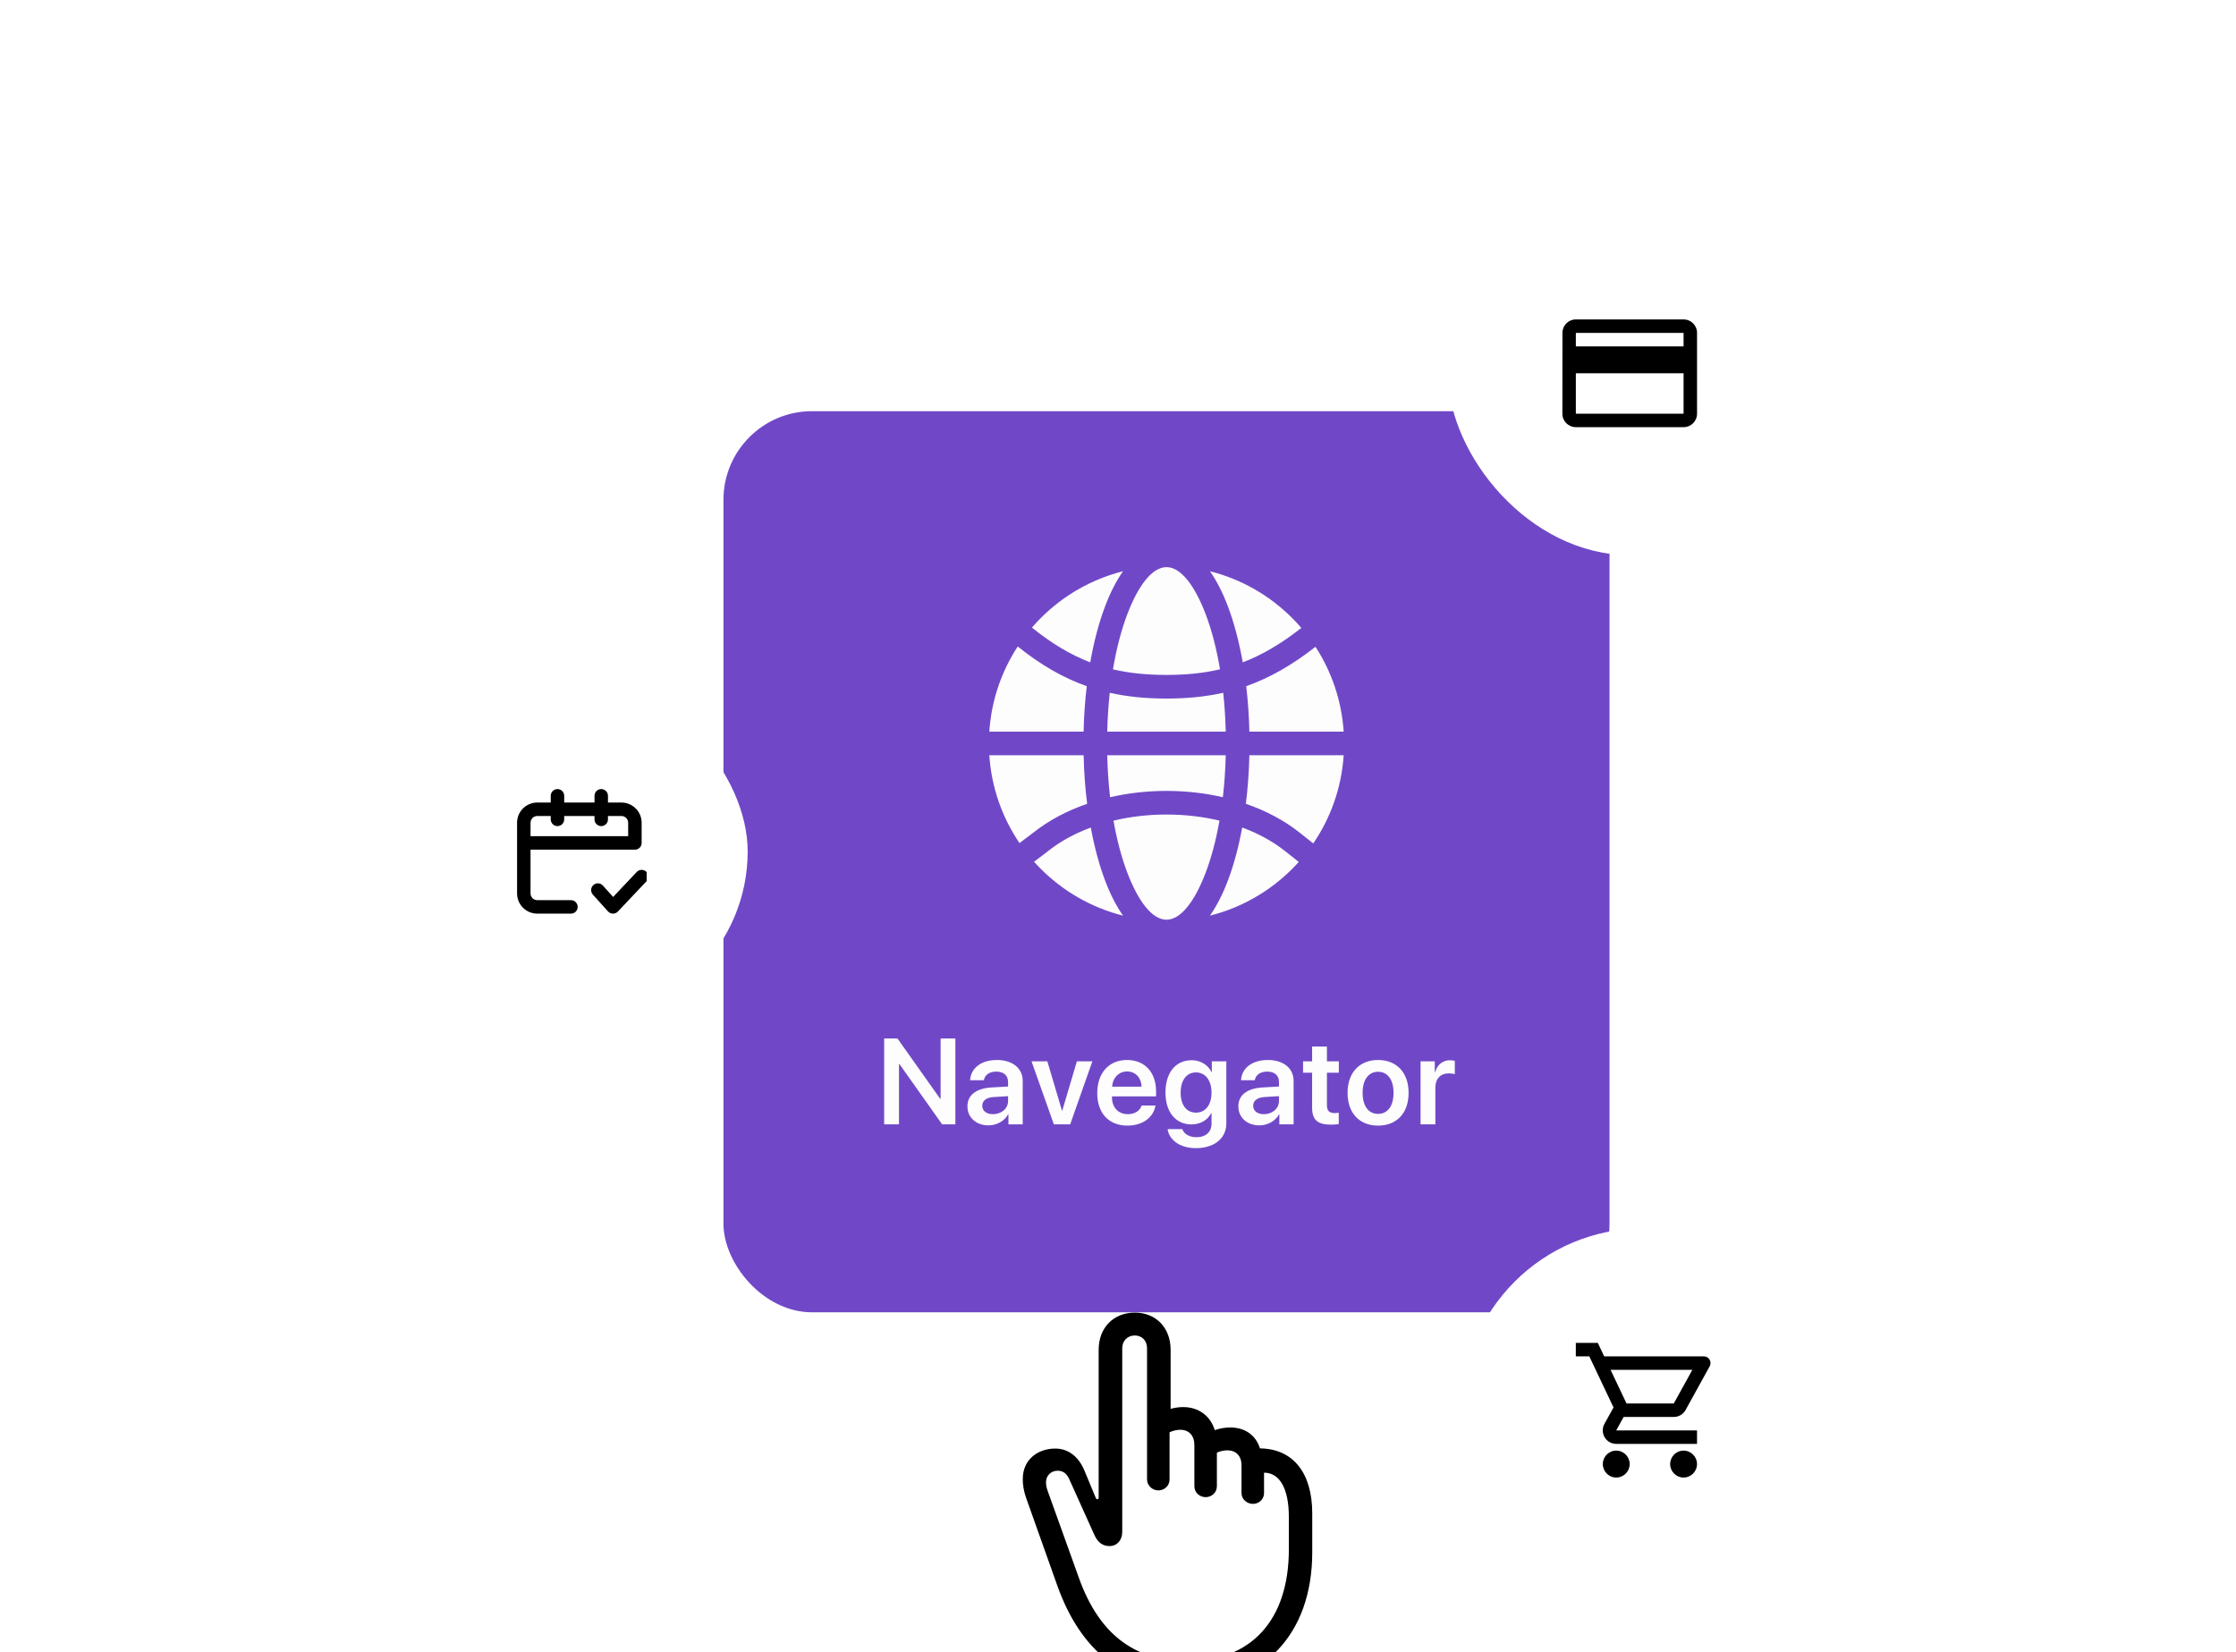<?xml version="1.0" encoding="UTF-8"?> <svg xmlns="http://www.w3.org/2000/svg" width="272" height="201" viewBox="0 0 272 201" fill="none"><g clip-path="url(#clip0_13761_40553)"><g filter="url(#filter0_dd_13761_40553)"><rect x="88.006" y="40.638" width="107.785" height="109.616" rx="10.778" fill="#7048C7"></rect><path d="M147.188 60.111C151.028 61.077 154.459 63.072 157.173 65.785C157.565 66.177 157.941 66.584 158.302 67.005C155.86 68.922 153.552 70.284 151.174 71.192C150.726 68.645 150.111 66.339 149.366 64.37C148.738 62.712 148.005 61.276 147.188 60.111ZM160.022 69.302C161.976 72.308 163.203 75.831 163.452 79.621H151.982C151.938 77.709 151.806 75.856 151.598 74.089C154.46 73.08 157.175 71.53 160.022 69.302ZM163.452 82.495C163.192 86.455 161.864 90.124 159.753 93.217L157.976 91.811C156.188 90.41 154.008 89.246 151.553 88.398C151.788 86.52 151.936 84.542 151.982 82.495H163.452ZM157.988 95.469C157.724 95.764 157.452 96.051 157.173 96.33C154.459 99.044 151.025 101.04 147.182 102.004C148.002 100.838 148.737 99.401 149.367 97.739C150.076 95.865 150.668 93.684 151.109 91.282C153.064 92.006 154.793 92.953 156.214 94.067L157.988 95.469ZM136.617 102.004C132.775 101.038 129.341 99.044 126.626 96.33C126.338 96.042 126.058 95.746 125.787 95.442C126.361 95.013 126.959 94.578 127.506 94.139C128.944 92.995 130.702 92.023 132.69 91.285C133.131 93.685 133.722 95.865 134.431 97.739C135.059 99.401 135.794 100.838 136.615 102.004H136.617ZM124.02 93.178C121.925 90.093 120.607 86.438 120.347 82.493H131.817C131.863 84.541 132.011 86.521 132.246 88.399C129.752 89.26 127.545 90.445 125.748 91.869L124.019 93.177L124.02 93.178ZM120.347 79.619C120.596 75.813 121.834 72.275 123.803 69.26C126.62 71.523 129.337 73.081 132.2 74.091C131.991 75.857 131.859 77.709 131.815 79.621H120.345L120.347 79.619ZM125.531 66.963C125.881 66.557 126.246 66.163 126.625 65.784C129.339 63.072 132.77 61.077 136.61 60.11C135.791 61.275 135.059 62.711 134.432 64.369C133.687 66.339 133.071 68.646 132.624 71.193C130.249 70.284 127.946 68.911 125.532 66.963H125.531ZM148.799 74.892C146.642 75.378 144.38 75.596 141.904 75.596C139.435 75.596 137.166 75.382 134.997 74.895C134.834 76.408 134.729 77.99 134.691 79.621H149.107C149.068 77.988 148.963 76.407 148.799 74.893V74.892ZM135.388 72.041C137.407 72.516 139.546 72.722 141.904 72.722C144.267 72.722 146.399 72.512 148.409 72.039C147.989 69.533 147.401 67.28 146.682 65.38C145.333 61.816 143.631 59.61 141.899 59.61C140.167 59.61 138.465 61.816 137.116 65.38C136.395 67.282 135.808 69.536 135.389 72.041H135.388ZM148.344 90.445C146.342 89.965 144.171 89.704 141.901 89.704C139.63 89.704 137.457 89.967 135.452 90.448C135.866 92.802 136.432 94.924 137.115 96.729C138.464 100.293 140.166 102.498 141.898 102.498C143.629 102.498 145.332 100.292 146.681 96.729C147.363 94.924 147.929 92.8 148.343 90.445H148.344ZM135.04 87.598C137.196 87.1 139.505 86.83 141.901 86.83C144.294 86.83 146.602 87.1 148.756 87.597C148.944 85.97 149.064 84.261 149.106 82.495H134.689C134.732 84.263 134.851 85.973 135.039 87.6L135.04 87.598Z" fill="#FDFDFE"></path><path d="M109.357 127.392H107.555V116.949H109.176L114.357 124.265H114.422V116.949H116.217V127.392H114.61L109.422 120.068H109.357V127.392ZM120.79 126.154C121.81 126.154 122.628 125.474 122.628 124.548V123.961L120.855 124.07C119.987 124.128 119.487 124.519 119.487 125.127C119.487 125.756 120.008 126.154 120.79 126.154ZM120.247 127.515C118.764 127.515 117.686 126.581 117.686 125.199C117.686 123.838 118.735 123.021 120.602 122.905L122.628 122.789V122.239C122.628 121.436 122.085 120.973 121.195 120.973C120.341 120.973 119.799 121.385 119.683 122.022H118.011C118.091 120.589 119.314 119.562 121.268 119.562C123.171 119.562 124.408 120.568 124.408 122.109V127.392H122.672V126.169H122.635C122.194 127.001 121.231 127.515 120.247 127.515ZM132.882 119.721L130.183 127.392H128.2L125.479 119.721H127.404L129.184 125.72H129.22L131.001 119.721H132.882ZM137.101 120.958C136.087 120.958 135.357 121.733 135.284 122.804H138.866C138.83 121.718 138.135 120.958 137.101 120.958ZM138.874 125.098H140.56C140.328 126.545 138.982 127.544 137.166 127.544C134.865 127.544 133.475 126.031 133.475 123.585C133.475 121.161 134.879 119.562 137.093 119.562C139.272 119.562 140.632 121.074 140.632 123.404V123.99H135.27V124.099C135.27 125.329 136.022 126.154 137.202 126.154C138.041 126.154 138.678 125.734 138.874 125.098ZM145.48 125.966C146.631 125.966 147.376 125.032 147.376 123.535C147.376 122.044 146.631 121.074 145.48 121.074C144.344 121.074 143.62 122.029 143.62 123.535C143.62 125.054 144.344 125.966 145.48 125.966ZM145.473 130.286C143.577 130.286 142.217 129.317 142.036 127.971H143.823C144.018 128.557 144.677 128.955 145.531 128.955C146.703 128.955 147.376 128.296 147.376 127.319V126.024H147.333C146.935 126.849 146.03 127.399 144.93 127.399C143.034 127.399 141.775 125.915 141.775 123.527C141.775 121.103 143.005 119.591 144.966 119.591C146.059 119.591 146.942 120.155 147.383 121.038H147.412V119.721H149.178V127.269C149.178 129.099 147.709 130.286 145.473 130.286ZM153.744 126.154C154.764 126.154 155.582 125.474 155.582 124.548V123.961L153.809 124.07C152.941 124.128 152.441 124.519 152.441 125.127C152.441 125.756 152.963 126.154 153.744 126.154ZM153.201 127.515C151.718 127.515 150.64 126.581 150.64 125.199C150.64 123.838 151.689 123.021 153.556 122.905L155.582 122.789V122.239C155.582 121.436 155.039 120.973 154.149 120.973C153.295 120.973 152.753 121.385 152.637 122.022H150.965C151.045 120.589 152.268 119.562 154.222 119.562C156.125 119.562 157.362 120.568 157.362 122.109V127.392H155.626V126.169H155.589C155.148 127.001 154.186 127.515 153.201 127.515ZM159.613 117.926H161.415V119.721H162.862V121.11H161.415V125.098C161.415 125.727 161.704 126.017 162.341 126.017C162.507 126.017 162.739 126.002 162.855 125.98V127.355C162.659 127.399 162.305 127.428 161.921 127.428C160.264 127.428 159.613 126.842 159.613 125.351V121.11H158.513V119.721H159.613V117.926ZM167.638 127.544C165.387 127.544 163.925 126.046 163.925 123.556C163.925 121.081 165.402 119.562 167.638 119.562C169.874 119.562 171.35 121.074 171.35 123.556C171.35 126.046 169.888 127.544 167.638 127.544ZM167.638 126.118C168.781 126.118 169.519 125.192 169.519 123.556C169.519 121.928 168.781 120.995 167.638 120.995C166.502 120.995 165.756 121.928 165.756 123.556C165.756 125.192 166.494 126.118 167.638 126.118ZM172.804 127.392V119.721H174.534V121.06H174.57C174.83 120.126 175.503 119.591 176.408 119.591C176.64 119.591 176.842 119.634 176.972 119.663V121.291C176.821 121.233 176.546 121.19 176.242 121.19C175.221 121.19 174.606 121.848 174.606 122.927V127.392H172.804Z" fill="#FDFDFE"></path></g><g filter="url(#filter1_dd_13761_40553)"><rect x="177.771" y="141.133" width="44.229" height="44.229" rx="22.114" fill="white"></rect><path d="M203.609 164.067C204.224 164.067 204.764 163.731 205.043 163.223L207.975 157.907C208.278 157.367 207.885 156.695 207.262 156.695H195.14L194.37 155.057H191.692V156.695H193.33L196.279 162.912L195.173 164.91C194.575 166.008 195.361 167.343 196.606 167.343H206.435V165.705H196.606L197.507 164.067H203.609ZM195.918 158.333H205.87L203.609 162.429H197.86L195.918 158.333ZM196.606 168.162C195.705 168.162 194.977 168.899 194.977 169.8C194.977 170.701 195.705 171.438 196.606 171.438C197.507 171.438 198.245 170.701 198.245 169.8C198.245 168.899 197.507 168.162 196.606 168.162ZM204.797 168.162C203.896 168.162 203.167 168.899 203.167 169.8C203.167 170.701 203.896 171.438 204.797 171.438C205.698 171.438 206.435 170.701 206.435 169.8C206.435 168.899 205.698 168.162 204.797 168.162Z" fill="black"></path></g><g filter="url(#filter2_dd_13761_40553)"><rect x="176.133" y="15" width="44.229" height="44.229" rx="22.114" fill="white"></rect><path d="M204.8 30.562H191.695C190.786 30.562 190.065 31.291 190.065 32.2L190.057 42.029C190.057 42.938 190.786 43.667 191.695 43.667H204.8C205.709 43.667 206.438 42.938 206.438 42.029V32.2C206.438 31.291 205.709 30.562 204.8 30.562ZM204.8 42.029H191.695V37.114H204.8V42.029ZM204.8 33.838H191.695V32.2H204.8V33.838Z" fill="black"></path></g><g filter="url(#filter3_dd_13761_40553)"><rect x="50" y="74.79" width="40.952" height="40.952" rx="20.476" fill="white"></rect><g clip-path="url(#clip1_13761_40553)"><path fill-rule="evenodd" clip-rule="evenodd" d="M67.814 87.895C68.153 87.895 68.428 88.17 68.428 88.509V89.533H72.524V88.509C72.524 88.17 72.799 87.895 73.138 87.895C73.477 87.895 73.752 88.17 73.752 88.509V89.533H75.595C76.839 89.533 77.848 90.541 77.848 91.785V94.243C77.848 94.582 77.573 94.857 77.233 94.857H64.333V100.385C64.333 100.951 64.792 101.409 65.357 101.409H69.452C69.792 101.409 70.067 101.684 70.067 102.024C70.067 102.363 69.792 102.638 69.452 102.638H65.357C64.113 102.638 63.105 101.629 63.105 100.385V91.785C63.105 90.541 64.113 89.533 65.357 89.533H67.2V88.509C67.2 88.17 67.475 87.895 67.814 87.895ZM67.2 90.762H65.357C64.792 90.762 64.333 91.22 64.333 91.785V93.628H76.619V91.785C76.619 91.22 76.161 90.762 75.595 90.762H73.752V91.376C73.752 91.715 73.477 91.99 73.138 91.99C72.799 91.99 72.524 91.715 72.524 91.376V90.762H68.428V91.376C68.428 91.715 68.153 91.99 67.814 91.99C67.475 91.99 67.2 91.715 67.2 91.376V90.762ZM78.474 97.891C78.721 98.124 78.732 98.513 78.499 98.76L75.018 102.445C74.9 102.57 74.736 102.64 74.564 102.638C74.392 102.636 74.23 102.562 74.115 102.435L72.272 100.387C72.045 100.135 72.065 99.746 72.318 99.519C72.57 99.292 72.958 99.313 73.185 99.565L74.582 101.117L77.606 97.916C77.839 97.669 78.228 97.658 78.474 97.891Z" fill="black" stroke="black" stroke-width="0.41" stroke-linecap="round" stroke-linejoin="round"></path></g></g><g filter="url(#filter4_dd_13761_40553)"><path d="M134.807 137.261V159.34L130.911 152.846L127.014 151.548L125.715 154.145L128.313 163.237L132.209 171.03L137.405 176.225L143.899 177.524L150.393 176.225L155.588 172.329L158.186 165.835V155.444L155.588 151.548H152.99L151.691 148.95H146.496L145.197 146.352H141.301V137.261L140.002 135.962H136.106L134.807 137.261Z" fill="white"></path><path d="M144.385 178.731C153.506 178.731 159.629 172.608 159.629 162.516V157.794C159.629 152.835 157.279 149.924 153.269 149.881C152.773 148.285 151.457 147.337 149.668 147.337C149.021 147.337 148.396 147.444 147.77 147.66C147.231 145.913 145.808 144.857 143.932 144.857C143.436 144.857 142.919 144.922 142.401 145.073V137.892C142.401 135.175 140.59 133.364 138.046 133.364C135.48 133.364 133.647 135.175 133.647 137.892V155.875C133.647 156.005 133.604 156.069 133.496 156.069C133.41 156.069 133.345 156.026 133.302 155.918L131.879 152.49C131.146 150.808 129.895 149.902 128.364 149.902C126.251 149.902 124.418 151.239 124.418 153.59C124.397 154.258 124.548 155.121 124.806 155.854L128.601 166.527C131.469 174.613 136.795 178.731 144.385 178.731ZM144.493 175.756C138.477 175.756 133.863 172.974 131.232 165.6L127.415 154.97C127.308 154.646 127.243 154.366 127.243 153.978C127.243 153.245 127.804 152.598 128.666 152.598C129.399 152.598 129.83 153.029 130.132 153.762L133.086 160.317C133.561 161.417 134.208 161.762 134.984 161.762C135.889 161.762 136.515 161.029 136.515 160.058V137.698C136.515 136.793 137.162 136.146 138.046 136.146C138.93 136.146 139.533 136.793 139.533 137.698V153.654C139.533 154.409 140.18 154.991 140.913 154.991C141.668 154.991 142.272 154.409 142.272 153.654V147.919C142.638 147.746 143.134 147.617 143.566 147.617C144.644 147.617 145.291 148.328 145.291 149.471V154.474C145.291 155.271 145.937 155.811 146.671 155.811C147.382 155.811 148.029 155.271 148.029 154.474V150.398C148.396 150.226 148.891 150.118 149.301 150.118C150.379 150.118 151.026 150.808 151.026 151.951V155.315C151.026 156.091 151.695 156.63 152.428 156.63C153.118 156.63 153.765 156.091 153.765 155.315V152.835C155.684 152.835 156.783 154.797 156.783 158.226V162.171C156.783 170.839 152.126 175.756 144.493 175.756Z" fill="black"></path></g></g><defs><filter id="filter0_dd_13761_40553" x="57.449" y="18.414" width="168.899" height="170.73" filterUnits="userSpaceOnUse" color-interpolation-filters="sRGB"><feFlood flood-opacity="0" result="BackgroundImageFix"></feFlood><feColorMatrix in="SourceAlpha" type="matrix" values="0 0 0 0 0 0 0 0 0 0 0 0 0 0 0 0 0 0 127 0" result="hardAlpha"></feColorMatrix><feOffset dy="1.044"></feOffset><feGaussianBlur stdDeviation="1.913"></feGaussianBlur><feColorMatrix type="matrix" values="0 0 0 0 0.439 0 0 0 0 0.282 0 0 0 0 0.78 0 0 0 0.4 0"></feColorMatrix><feBlend mode="normal" in2="BackgroundImageFix" result="effect1_dropShadow_13761_40553"></feBlend><feColorMatrix in="SourceAlpha" type="matrix" values="0 0 0 0 0 0 0 0 0 0 0 0 0 0 0 0 0 0 127 0" result="hardAlpha"></feColorMatrix><feOffset dy="8.334"></feOffset><feGaussianBlur stdDeviation="15.278"></feGaussianBlur><feColorMatrix type="matrix" values="0 0 0 0 0.439 0 0 0 0 0.282 0 0 0 0 0.78 0 0 0 0.2 0"></feColorMatrix><feBlend mode="normal" in2="effect1_dropShadow_13761_40553" result="effect2_dropShadow_13761_40553"></feBlend><feBlend mode="normal" in="SourceGraphic" in2="effect2_dropShadow_13761_40553" result="shape"></feBlend></filter><filter id="filter1_dd_13761_40553" x="150.743" y="121.476" width="98.286" height="98.286" filterUnits="userSpaceOnUse" color-interpolation-filters="sRGB"><feFlood flood-opacity="0" result="BackgroundImageFix"></feFlood><feColorMatrix in="SourceAlpha" type="matrix" values="0 0 0 0 0 0 0 0 0 0 0 0 0 0 0 0 0 0 127 0" result="hardAlpha"></feColorMatrix><feOffset dy="0.923"></feOffset><feGaussianBlur stdDeviation="1.692"></feGaussianBlur><feColorMatrix type="matrix" values="0 0 0 0 0.102 0 0 0 0 0.737 0 0 0 0 0.529 0 0 0 0.41 0"></feColorMatrix><feBlend mode="normal" in2="BackgroundImageFix" result="effect1_dropShadow_13761_40553"></feBlend><feColorMatrix in="SourceAlpha" type="matrix" values="0 0 0 0 0 0 0 0 0 0 0 0 0 0 0 0 0 0 127 0" result="hardAlpha"></feColorMatrix><feOffset dy="7.371"></feOffset><feGaussianBlur stdDeviation="13.514"></feGaussianBlur><feColorMatrix type="matrix" values="0 0 0 0 0.102 0 0 0 0 0.737 0 0 0 0 0.529 0 0 0 0.205 0"></feColorMatrix><feBlend mode="normal" in2="effect1_dropShadow_13761_40553" result="effect2_dropShadow_13761_40553"></feBlend><feBlend mode="normal" in="SourceGraphic" in2="effect2_dropShadow_13761_40553" result="shape"></feBlend></filter><filter id="filter2_dd_13761_40553" x="149.105" y="-4.657" width="98.286" height="98.286" filterUnits="userSpaceOnUse" color-interpolation-filters="sRGB"><feFlood flood-opacity="0" result="BackgroundImageFix"></feFlood><feColorMatrix in="SourceAlpha" type="matrix" values="0 0 0 0 0 0 0 0 0 0 0 0 0 0 0 0 0 0 127 0" result="hardAlpha"></feColorMatrix><feOffset dy="0.923"></feOffset><feGaussianBlur stdDeviation="1.692"></feGaussianBlur><feColorMatrix type="matrix" values="0 0 0 0 0.102 0 0 0 0 0.737 0 0 0 0 0.529 0 0 0 0.41 0"></feColorMatrix><feBlend mode="normal" in2="BackgroundImageFix" result="effect1_dropShadow_13761_40553"></feBlend><feColorMatrix in="SourceAlpha" type="matrix" values="0 0 0 0 0 0 0 0 0 0 0 0 0 0 0 0 0 0 127 0" result="hardAlpha"></feColorMatrix><feOffset dy="7.371"></feOffset><feGaussianBlur stdDeviation="13.514"></feGaussianBlur><feColorMatrix type="matrix" values="0 0 0 0 0.102 0 0 0 0 0.737 0 0 0 0 0.529 0 0 0 0.205 0"></feColorMatrix><feBlend mode="normal" in2="effect1_dropShadow_13761_40553" result="effect2_dropShadow_13761_40553"></feBlend><feBlend mode="normal" in="SourceGraphic" in2="effect2_dropShadow_13761_40553" result="shape"></feBlend></filter><filter id="filter3_dd_13761_40553" x="22.971" y="55.133" width="95.01" height="95.009" filterUnits="userSpaceOnUse" color-interpolation-filters="sRGB"><feFlood flood-opacity="0" result="BackgroundImageFix"></feFlood><feColorMatrix in="SourceAlpha" type="matrix" values="0 0 0 0 0 0 0 0 0 0 0 0 0 0 0 0 0 0 127 0" result="hardAlpha"></feColorMatrix><feOffset dy="0.923"></feOffset><feGaussianBlur stdDeviation="1.692"></feGaussianBlur><feColorMatrix type="matrix" values="0 0 0 0 0.102 0 0 0 0 0.737 0 0 0 0 0.529 0 0 0 0.41 0"></feColorMatrix><feBlend mode="normal" in2="BackgroundImageFix" result="effect1_dropShadow_13761_40553"></feBlend><feColorMatrix in="SourceAlpha" type="matrix" values="0 0 0 0 0 0 0 0 0 0 0 0 0 0 0 0 0 0 127 0" result="hardAlpha"></feColorMatrix><feOffset dy="7.371"></feOffset><feGaussianBlur stdDeviation="13.514"></feGaussianBlur><feColorMatrix type="matrix" values="0 0 0 0 0.102 0 0 0 0 0.737 0 0 0 0 0.529 0 0 0 0.205 0"></feColorMatrix><feBlend mode="normal" in2="effect1_dropShadow_13761_40553" result="effect2_dropShadow_13761_40553"></feBlend><feBlend mode="normal" in="SourceGraphic" in2="effect2_dropShadow_13761_40553" result="shape"></feBlend></filter><filter id="filter4_dd_13761_40553" x="25.707" y="63.228" width="232.632" height="232.395" filterUnits="userSpaceOnUse" color-interpolation-filters="sRGB"><feFlood flood-opacity="0" result="BackgroundImageFix"></feFlood><feColorMatrix in="SourceAlpha" type="matrix" values="0 0 0 0 0 0 0 0 0 0 0 0 0 0 0 0 0 0 127 0" result="hardAlpha"></feColorMatrix><feOffset dy="2.927"></feOffset><feGaussianBlur stdDeviation="5.367"></feGaussianBlur><feColorMatrix type="matrix" values="0 0 0 0 0.635 0 0 0 0 0.647 0 0 0 0 0.659 0 0 0 0.41 0"></feColorMatrix><feBlend mode="normal" in2="BackgroundImageFix" result="effect1_dropShadow_13761_40553"></feBlend><feColorMatrix in="SourceAlpha" type="matrix" values="0 0 0 0 0 0 0 0 0 0 0 0 0 0 0 0 0 0 127 0" result="hardAlpha"></feColorMatrix><feOffset dy="23.378"></feOffset><feGaussianBlur stdDeviation="42.861"></feGaussianBlur><feColorMatrix type="matrix" values="0 0 0 0 0.635 0 0 0 0 0.647 0 0 0 0 0.659 0 0 0 0.2 0"></feColorMatrix><feBlend mode="normal" in2="effect1_dropShadow_13761_40553" result="effect2_dropShadow_13761_40553"></feBlend><feBlend mode="normal" in="SourceGraphic" in2="effect2_dropShadow_13761_40553" result="shape"></feBlend></filter><clipPath id="clip0_13761_40553"><rect width="272" height="201" fill="white"></rect></clipPath><clipPath id="clip1_13761_40553"><rect width="16.381" height="16.381" fill="white" transform="translate(62.286 87.076)"></rect></clipPath></defs></svg> 